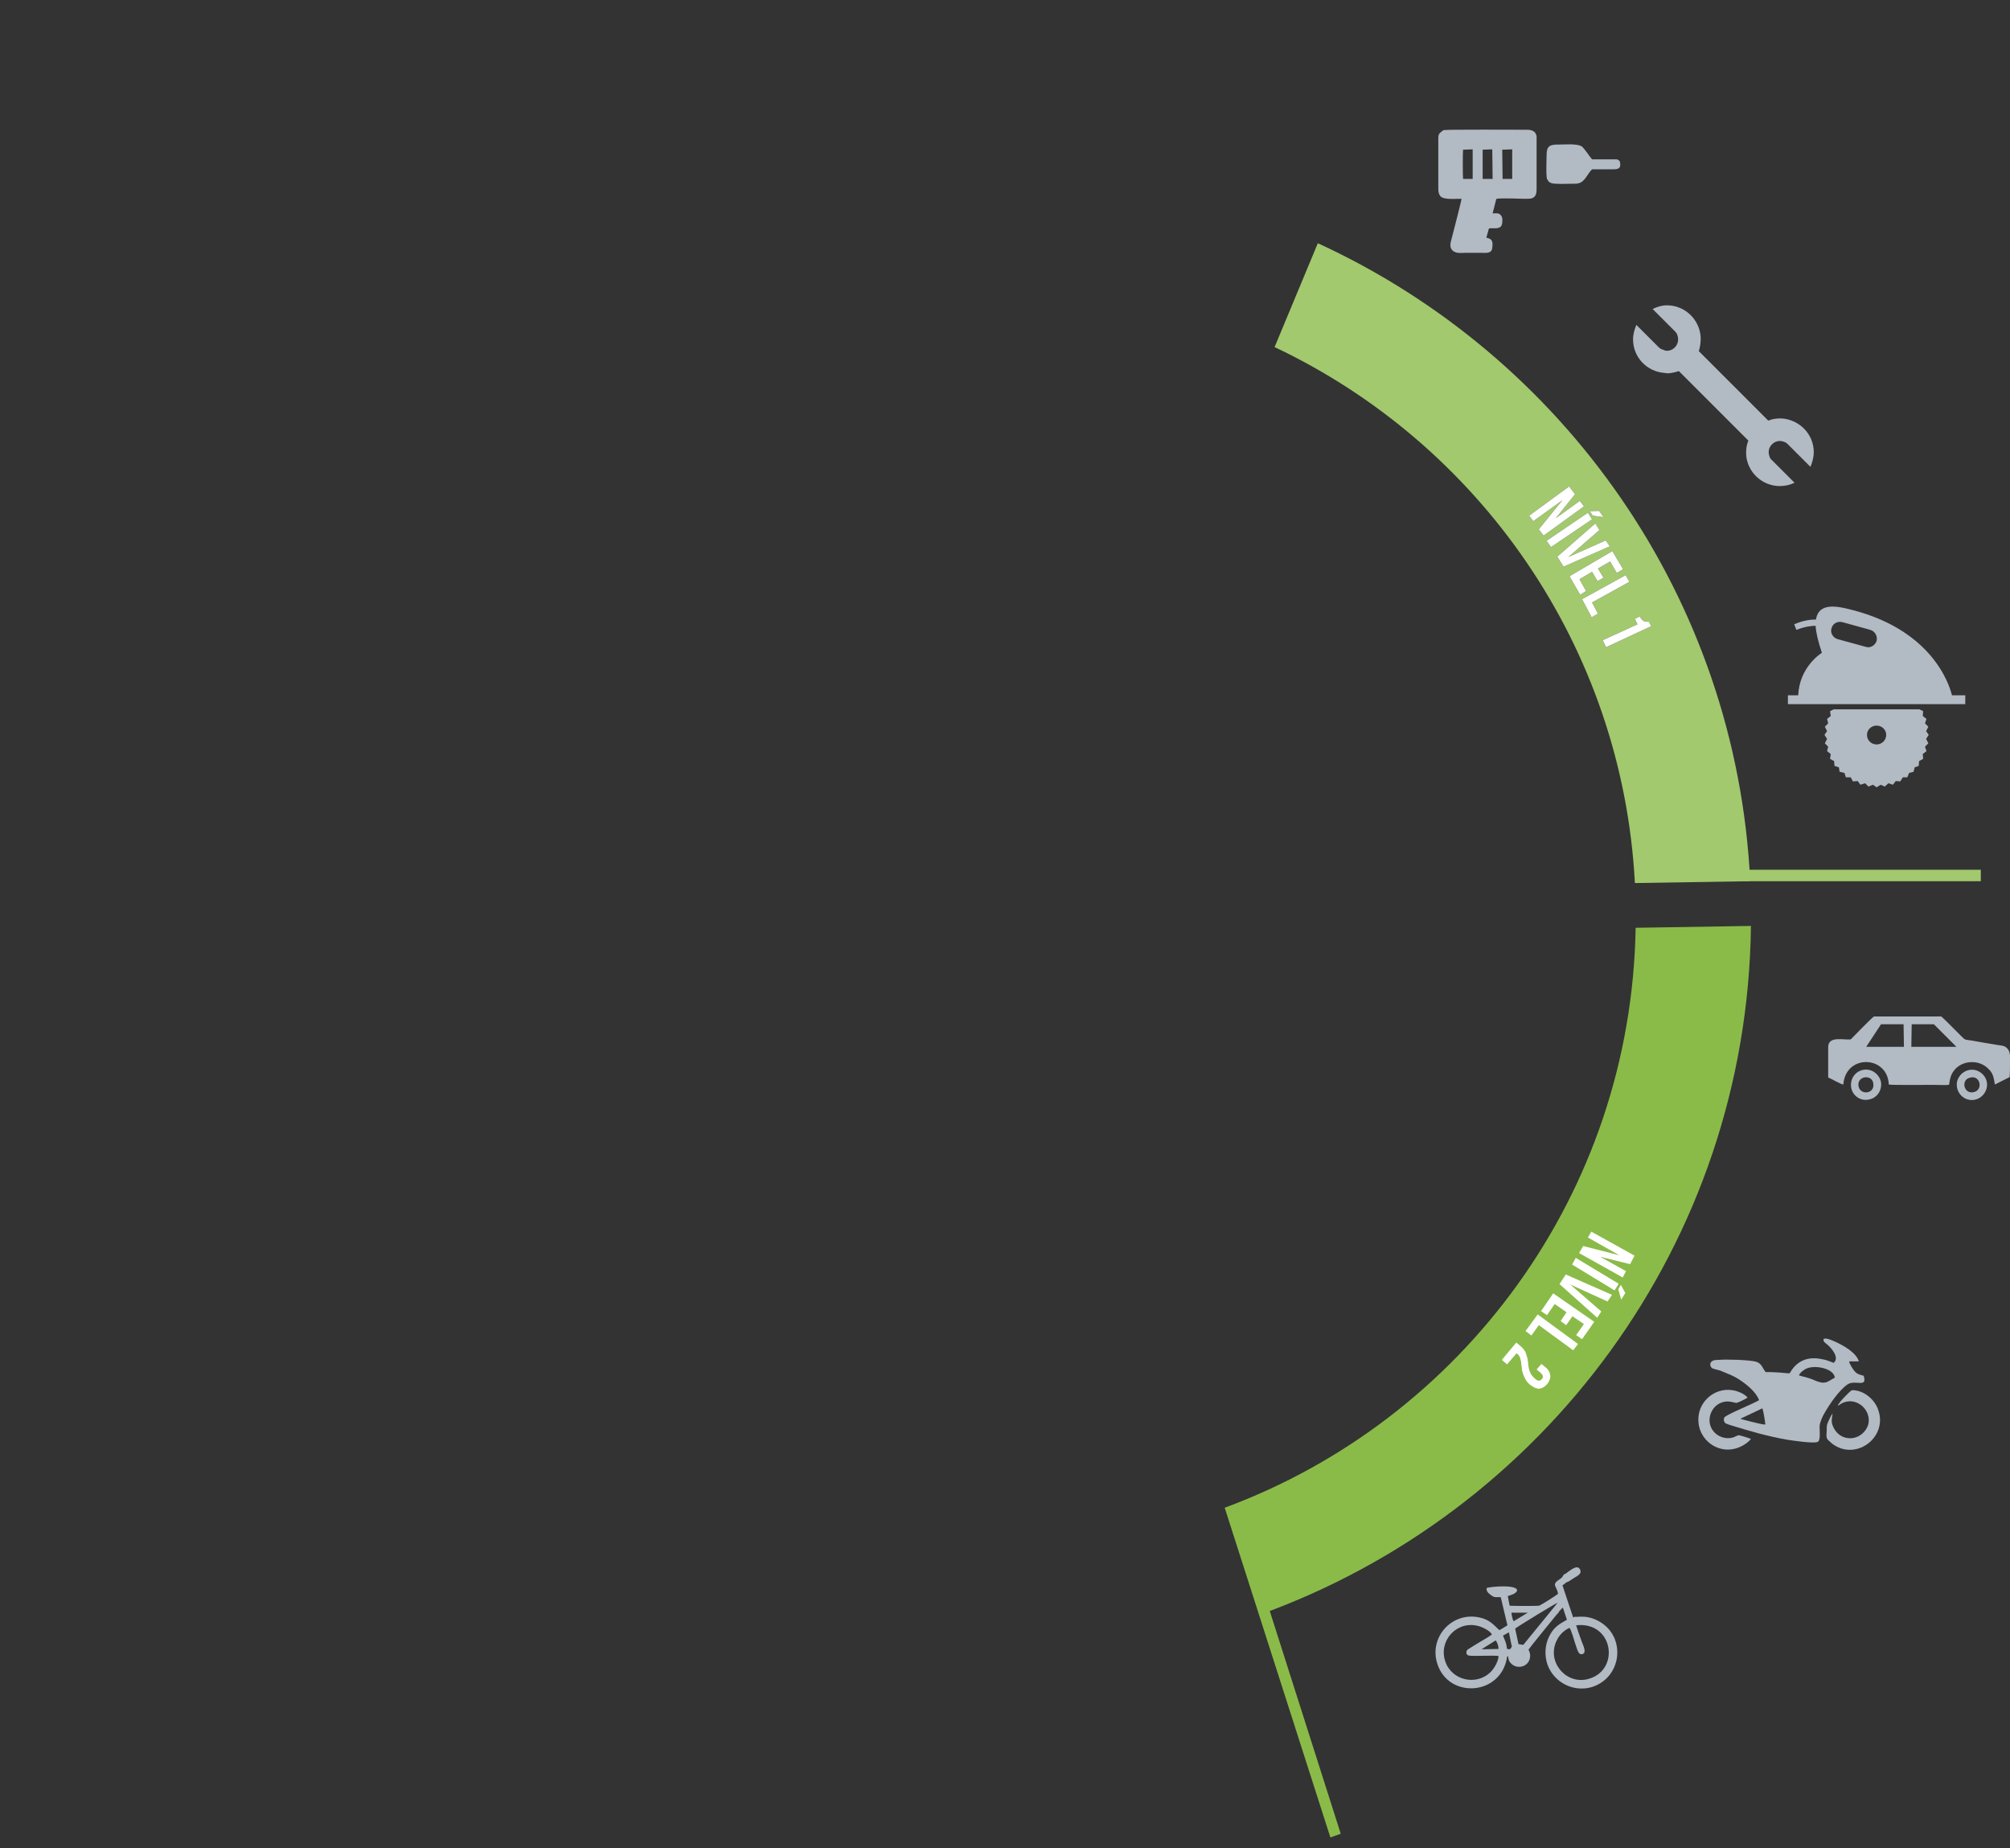 <?xml version="1.0" encoding="UTF-8"?>
<!DOCTYPE svg PUBLIC "-//W3C//DTD SVG 1.1//EN" "http://www.w3.org/Graphics/SVG/1.1/DTD/svg11.dtd">
<!-- Creator: CorelDRAW X7 -->
<svg xmlns="http://www.w3.org/2000/svg" xml:space="preserve" width="5439px" height="5000px" version="1.1" style="shape-rendering:geometricPrecision; text-rendering:geometricPrecision; image-rendering:optimizeQuality; fill-rule:evenodd; clip-rule:evenodd"
viewBox="0 0 5439 5000"
 xmlns:xlink="http://www.w3.org/1999/xlink"
 enable-background="new 0 0 1000 600">
 <rect x="0" y="0" width="5439" height="5000" fill="#333333" stroke="none"/>
 <defs>
  <style type="text/css">
   <![CDATA[
    .fil6 {fill:#35393D}
    .fil4 {fill:#606060}
    .fil5 {fill:#7E7E7E}
    .fil2 {fill:#8ABB48}
    .fil1 {fill:#A2C96D}
    .fil0 {fill:#B2BAC4}
    .fil3 {fill:#B2BAC4}
    .fil7 {fill:white}
   ]]>
  </style>
 </defs>
 <g id="Camada_x0020_1">
  <g id="_280280697376">
   <path class="fil0" d="M4710 3838l59 -28c3,9 7,34 8,44 -8,0 -26,-5 -35,-7l-31 -8c-1,-1 -1,-1 -1,-1zm158 -117c2,-7 13,-15 19,-18 22,-11 75,-2 78,24 -19,10 -24,19 -48,10 -25,-11 -29,-10 -49,-16zm150 -12c-4,-5 -15,-21 -14,-26l26 0c-7,-24 -43,-44 -66,-54 -7,-3 -22,-10 -29,-7 -3,7 4,11 9,15 13,11 34,36 18,50 -12,-4 -19,-8 -32,-10 -38,-8 -68,4 -87,38 -5,1 -25,-2 -32,-2 -11,-1 -22,-1 -33,-1 -9,-10 -10,-23 -26,-28 -17,-5 -82,-7 -101,-5 -7,0 -16,0 -21,6 -4,5 -2,14 4,17 4,2 15,4 21,6 6,3 13,5 19,8 11,4 25,11 35,18 18,12 43,32 51,54 -4,3 -25,12 -31,15 -10,5 -60,26 -63,32 -3,5 -1,13 4,16 2,1 13,5 17,6 49,15 97,29 149,38 14,2 76,12 84,5 7,-6 3,-34 4,-44 1,-9 8,-25 13,-33 13,-23 40,-63 63,-78 20,-13 54,11 43,-23 -10,-3 -18,-4 -25,-13z"/>
   <path class="fil0" d="M4973 3803c3,-1 9,-6 14,-8 46,-19 89,35 61,74 -23,32 -70,29 -87,-8 -7,-15 -4,-22 -2,-37 -3,3 -9,15 -11,20 -5,10 -5,14 -5,26 0,8 -3,20 4,26 7,6 9,9 17,14 63,40 145,-24 118,-97 -10,-28 -40,-53 -71,-52 -7,4 -37,35 -38,42z"/>
   <path class="fil0" d="M4738 3893c-3,-2 -32,-11 -34,-10 -2,0 -11,5 -15,6 -29,8 -61,-12 -63,-44 -1,-24 14,-46 37,-52 17,-5 33,4 37,2 3,0 27,-12 29,-14 -8,-10 -27,-18 -41,-20 -51,-8 -97,35 -92,87 5,58 70,96 126,59 5,-3 13,-10 16,-14z"/>
  </g>
  <path class="fil0" d="M4047 4438c5,5 8,16 8,23l-46 1 38 -24zm36 -22l8 39 -5 7 -8 -1c-2,-17 -5,-21 -11,-36l16 -9zm-28 64c0,14 -12,34 -21,43 -39,39 -106,23 -123,-28 -19,-55 29,-109 85,-97 12,2 36,13 41,24 -3,3 -27,17 -32,20 -7,4 -28,17 -34,21 -5,5 -4,15 4,16 8,2 65,-1 80,1zm210 -83c100,-11 119,118 37,144 -38,13 -77,-7 -92,-43 -15,-36 3,-79 37,-94 4,4 12,31 14,38 7,19 9,36 21,33 12,-4 3,-21 -3,-37 -4,-12 -11,-30 -14,-41zm-169 -11c-3,-3 -6,-19 -6,-23l44 0 -38 23zm4 20c4,-4 110,-69 115,-70l-93 114 -13 -2 -9 -42zm-77 -110c-2,8 4,14 11,19 12,9 14,5 27,6l18 76c-5,3 -18,12 -22,13 -16,-15 -26,-28 -53,-34 -76,-17 -139,55 -114,127 30,89 159,85 185,-6 1,-3 1,-5 2,-8 1,-4 0,-7 3,-9 3,7 0,13 12,23 7,6 18,8 28,5 19,-6 26,-28 16,-45 2,-4 61,-76 69,-86 4,-5 8,-10 12,-14 1,-2 3,-5 5,-7l7 -7 11 33c-23,13 -36,21 -48,45 -12,24 -13,53 -4,78 18,47 70,74 120,59 78,-25 92,-127 28,-172 -38,-26 -66,-16 -75,-18l-4 2 -29 -87c3,-2 6,-4 9,-7 4,-3 6,-2 10,-5 6,-4 12,-8 19,-12 6,-4 14,-9 10,-18 -7,-16 -25,0 -39,10 -6,3 -5,2 -8,7 -2,4 -5,6 -8,8 -25,16 -8,18 -5,40 -6,5 -44,29 -51,32 -3,1 -74,1 -80,0l-5 -26c8,-3 20,-5 25,-14 4,-18 -70,-12 -82,-8z"/>
  <g id="_280280696832">
   <path class="fil0" d="M5173 2771l60 0 61 61 -122 0 1 -61zm-83 0l61 0 1 61 -102 0 40 -61zm-82 41c-20,2 -60,-10 -61,20l0 83c8,3 35,19 41,19 6,-83 120,-79 123,0 6,2 102,1 122,1 13,0 29,1 41,0 3,-19 5,-30 18,-44 23,-23 64,-24 88,0 14,13 15,25 18,43l40 -20c1,-12 1,-27 1,-40 0,-11 2,-26 -6,-36 -8,-10 -16,-9 -28,-11 -12,-2 -24,-4 -36,-6 -11,-2 -23,-4 -34,-6 -19,-3 -16,0 -29,-13l-41 -41c-16,-14 -6,-11 -30,-11l-164 0c-4,1 -57,56 -63,62z"/>
   <path class="fil0" d="M5029 2938c-4,-28 37,-32 40,-7 5,29 -36,33 -40,7zm-20 3c3,22 24,38 46,34 23,-3 38,-24 35,-47 -4,-21 -24,-37 -46,-34 -23,3 -38,24 -35,47z"/>
   <path class="fil0" d="M5329 2916c29,-10 38,31 14,38 -28,9 -38,-31 -14,-38zm47 27c5,-22 -10,-43 -31,-48 -22,-5 -43,9 -49,30 -5,23 9,45 31,50 23,5 44,-10 49,-32z"/>
  </g>
  <g id="_280280695456">
   <path class="fil0" d="M3985 404l-26 1c-1,7 -1,73 0,79l26 0 0 -80zm53 0l-26 1 0 79 27 0 -1 -80zm54 0l-27 1 1 79 26 0 0 -80zm66 55c0,16 0,31 0,46 0,14 1,28 -15,32 -8,2 -37,0 -47,0 -12,0 -36,-1 -47,1l-10 39c8,1 15,-2 21,4 6,6 6,13 5,21 -1,21 -22,14 -36,16l-7 25c17,3 18,12 16,27 -1,17 -18,14 -30,14 -14,0 -28,0 -43,0 -11,0 -27,3 -36,-8 -8,-10 -3,-22 0,-34 4,-15 25,-97 26,-104 -14,-1 -49,4 -58,-8 -6,-9 -5,-17 -5,-28l0 -99c0,-10 0,-22 0,-32 1,-12 7,-13 14,-19 14,-2 198,-1 226,-1 13,0 24,4 26,18l0 90z"/>
   <path class="fil0" d="M4383 436c6,24 -8,22 -26,22 -16,0 -32,0 -49,0 -16,16 -20,40 -47,39 -11,0 -57,2 -64,-2 -9,-4 -6,-5 -11,-11 -3,-16 -1,-46 -1,-64 0,-27 10,-29 35,-29 15,0 47,-3 60,5 8,6 20,26 28,35l61 0c9,0 8,0 14,5z"/>
  </g>
  <polygon class="fil1" points="5360,2353 4714,2353 4714,2384 5360,2384 "/>
  <path class="fil1" d="M3449 939c552,261 941,808 975,1450l312 -5c-37,-767 -506,-1421 -1170,-1726l-117 281z"/>
  <path class="fil2" d="M4426 2510c-12,721 -471,1332 -1112,1569l93 290c769,-276 1321,-1005 1331,-1864l-312 5z"/>
  <polygon class="fil2" points="3628,4961 3600,4971 3407,4369 3432,4346 "/>
  <g id="_280280693024">
   <path class="fil3" d="M5282 1881c-8,-32 -57,-183 -287,-235 -51,-12 -76,-2 -81,30 -14,0 -34,2 -59,13l6 15c23,-9 41,-11 52,-11 1,19 7,43 17,73 0,0 -61,37 -64,115l-28 0 0 24 480 0 0 -24 -36 0 0 0zm-204 -147c-4,12 -17,20 -29,16l-77 -21c-12,-4 -20,-17 -16,-29 3,-13 16,-20 29,-17l76 21c13,4 20,17 17,30z"/>
   <path class="fil3" d="M5212 1978l6 -12 -9 -9 4 -12 -10 -8 1 -13 -10 -5 -232 0 -10 5 2 13 -10 8 3 12 -9 9 6 12 -7 10 7 11 -6 12 9 9 -3 12 10 8 -2 13 11 6 1 13 12 4 2 12 13 3 4 12 13 0 6 11 13 -1 7 10 13 -4 9 9 12 -5 10 7 11 -7 11 5 10 -9 12 4 8 -10 12 1 7 -11 12 0 5 -12 12 -3 3 -12 11 -4 1 -13 11 -6 -1 -13 10 -8 -4 -12 9 -9 -6 -12 7 -11 -7 -10zm-134 36c-14,0 -26,-11 -26,-26 0,-14 12,-25 26,-25 14,0 26,11 26,25 0,15 -12,26 -26,26z"/>
  </g>
  <path class="fil3" d="M4816 1193c4,0 7,1 11,2 4,1 8,4 11,7l61 61c5,-12 9,-25 9,-40 0,-48 -38,-87 -86,-91l-6 0c-11,0 -22,2 -31,6l-188 -188c3,-10 5,-21 5,-32l0 -6c-3,-48 -43,-86 -91,-86 -14,0 -27,4 -39,10l60 60c4,4 6,7 7,11 4,11 2,24 -7,33 -6,6 -13,9 -21,9 -4,0 -7,-1 -11,-3 -4,-1 -8,-3 -11,-6l-61 -61c-5,12 -9,25 -9,39 0,49 38,88 86,91l6 1c11,0 22,-3 32,-6l188 188c-4,10 -6,20 -6,31l0 7c3,47 43,85 91,85 14,0 28,-3 40,-9l-61 -61c-4,-3 -6,-7 -7,-11 -4,-11 -2,-23 7,-32 6,-6 13,-9 21,-9z"/>
  <polygon class="fil4" points="5107,4739 5365,4563 "/>
  <polygon class="fil5" points="4927,4835 5107,4739 "/>
  <path class="fil6" d="M4228 1353l-79 57 -11 -15 108 -79 16 21 -52 65 65 -47 11 15 -109 79 -13 -17 64 -79zm69 34l11 18 -111 75 -12 -17 112 -76zm42 12l-29 -4 -8 -12 25 -1 12 17zm-95 108l101 -45 11 16 -125 55 -17 -27 103 -90 11 18 -84 73zm80 31l15 25 -16 9 -15 -25 -34 20 18 32 -16 10 -29 -50 116 -68 29 49 -17 10 -18 -31 -33 19zm75 18l10 18 -101 56 16 30 -17 10 -26 -49 118 -65zm38 112c2,3 4,6 6,8 2,2 4,4 6,5 2,0 4,1 6,1 3,0 5,0 7,0l6 12 -122 57 -9 -19 94 -43 -7 -15 13 -6z"/>
  <path class="fil7" d="M4228 1353l-79 57 -11 -15 108 -79 16 21 -52 65 65 -47 11 15 -109 79 -13 -17 64 -79zm69 34l11 18 -111 75 -12 -17 112 -76zm42 12l-29 -4 -8 -12 25 -1 12 17zm-95 108l101 -45 11 16 -125 55 -17 -27 103 -90 11 18 -84 73zm80 31l15 25 -16 9 -15 -25 -34 20 18 32 -16 10 -29 -50 116 -68 29 49 -17 10 -18 -31 -33 19zm75 18l10 18 -101 56 16 30 -17 10 -26 -49 118 -65zm38 112c2,3 4,6 6,8 2,2 4,4 6,5 2,0 4,1 6,1 3,0 5,0 7,0l6 12 -122 57 -9 -19 94 -43 -7 -15 13 -6z"/>
  <path class="fil7" d="M4382 3396l-85 -48 9 -16 117 65 -12 23 -81 -20 70 39 -9 17 -118 -66 11 -19 98 25zm-2 77l-11 18 -115 -70 10 -18 116 70zm7 43l-8 -28 7 -12 12 22 -11 18zm-138 -41l84 73 -11 17 -102 -91 17 -26 125 55 -12 18 -101 -46zm6 86l-17 24 -15 -11 16 -24 -32 -22 -21 30 -16 -11 33 -48 111 77 -33 47 -16 -11 21 -30 -31 -21zm15 75l-13 17 -93 -68 -20 28 -16 -12 33 -45 109 80zm-116 94c4,4 8,6 11,5 3,0 5,-1 7,-4 3,-2 3,-5 3,-8 0,-2 -2,-5 -6,-9l-11 -9 13 -15 10 8c9,7 13,15 14,23 1,7 -2,15 -8,23 -7,8 -14,12 -22,13 -8,0 -16,-4 -25,-11 -5,-4 -9,-9 -12,-14 -3,-6 -5,-11 -7,-16 -2,-6 -3,-11 -3,-16 -1,-6 -2,-11 -2,-16 -1,-4 -2,-8 -3,-12 -2,-4 -4,-7 -7,-9 -1,-1 -1,-2 -2,-2l-26 30 -14 -12 39 -47 13 11c5,4 8,9 11,13 2,5 4,10 5,15 2,5 2,10 3,16 0,5 1,10 2,15 1,5 3,10 5,14 3,5 7,10 12,14z"/>
 </g>
</svg>
